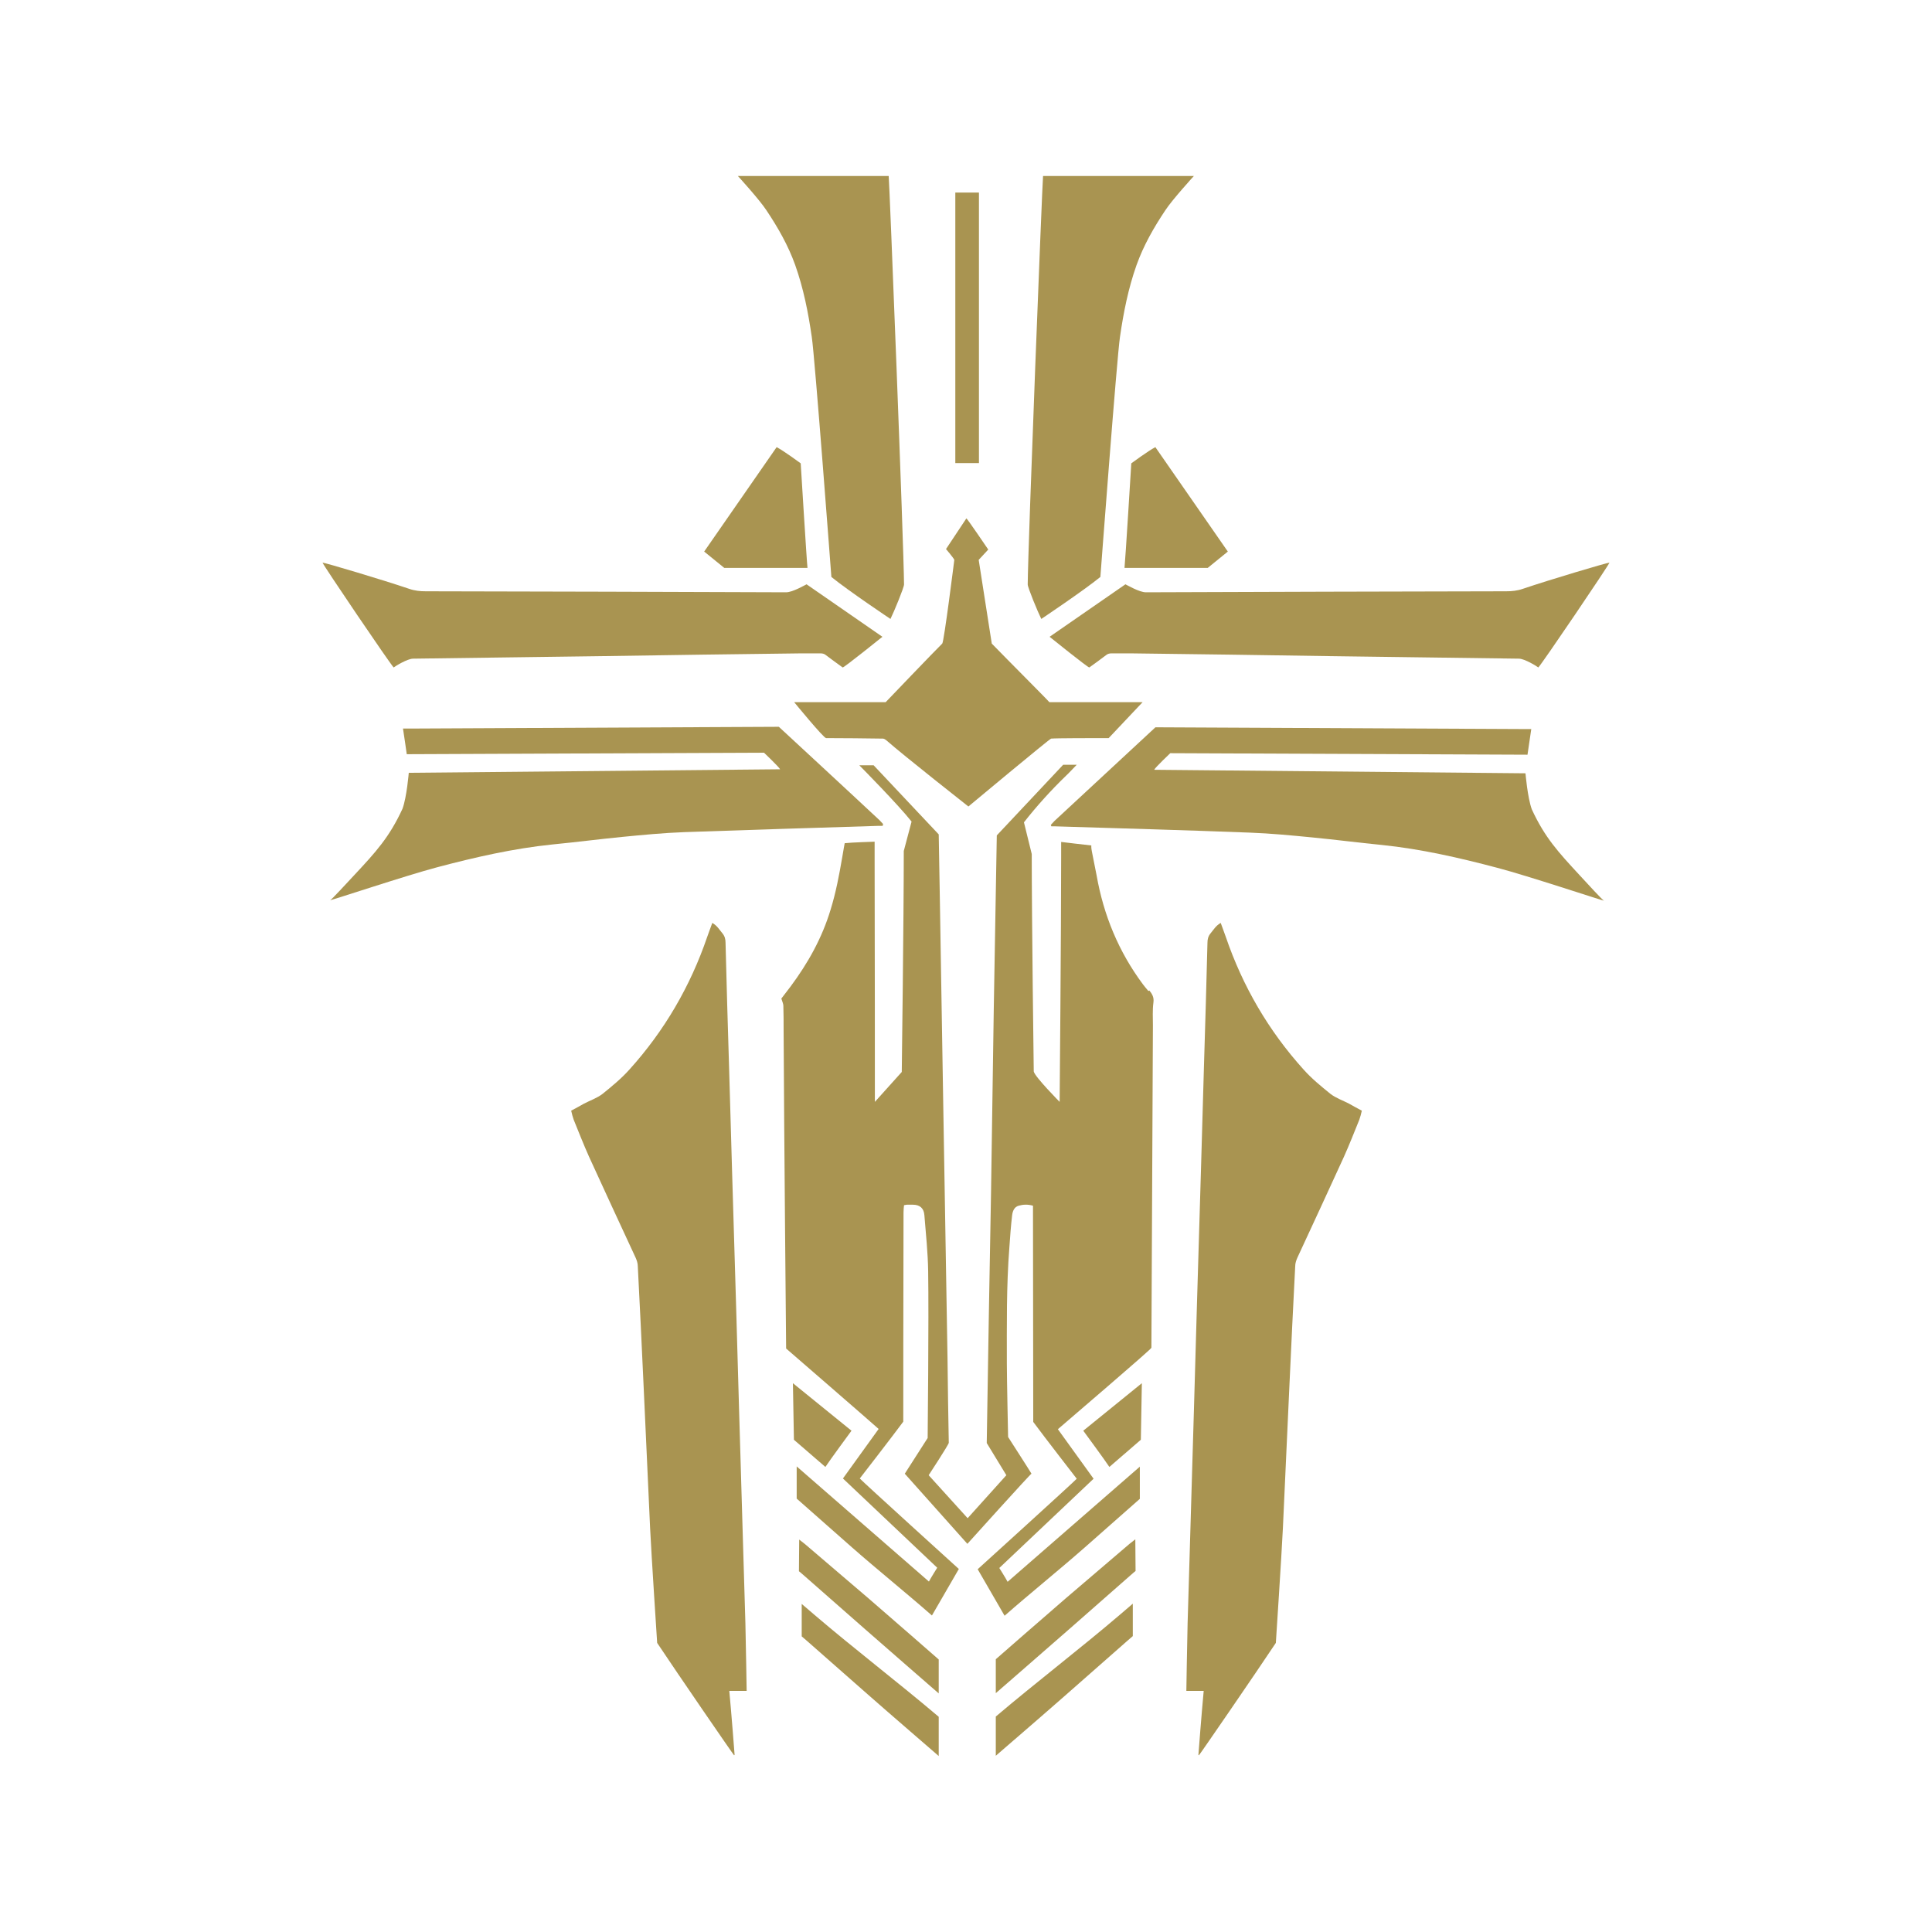 <?xml version="1.0" encoding="UTF-8"?>
<svg id="_レイヤー_1" data-name="レイヤー_1" xmlns="http://www.w3.org/2000/svg" viewBox="0 0 76.85 76.85">
  <defs>
    <style>
      .cls-1 {
        fill: none;
      }

      .cls-2 {
        fill: #a99451;
      }
    </style>
  </defs>
  <rect class="cls-1" width="76.85" height="76.85"/>
  <g>
    <path class="cls-2" d="M28.33,36.72c-.07.2-.14.37-.2.55-.67,1.96-1.7,3.73-3.09,5.27-.32.36-.7.67-1.07.97-.22.17-.49.26-.74.39-.16.09-.32.18-.51.28.03.13.06.25.1.36.2.49.39.98.61,1.47.61,1.34,1.23,2.67,1.85,4.01.05.11.09.23.09.35.08,1.58.16,3.16.23,4.74.09,1.89.17,3.78.26,5.68.05,1.05.28,4.56.28,4.56.77,1.16,3.05,4.48,3.06,4.47,0,0,.01,0,.02-.02,0-.02-.13-1.69-.21-2.54h.69s-.03-1.9-.05-2.69c-.03-1.01-.06-2.01-.09-3.02-.05-1.81-.11-3.62-.16-5.42-.04-1.39-.08-2.79-.12-4.19-.05-1.78-.11-3.57-.16-5.35-.04-1.39-.08-2.77-.12-4.16-.05-1.64-.1-3.29-.14-4.93,0-.14-.03-.26-.12-.37-.12-.14-.21-.31-.41-.42Z"/>
    <path class="cls-2" d="M35.12,32.85c-.05,0-.1,0-.16,0-2.58.08-5.16.16-7.74.25-.82.03-1.65.11-2.47.19-.92.09-1.84.21-2.77.3-1.56.16-3.09.51-4.6.91-1.21.32-4.12,1.29-4.25,1.31.06-.02.67-.69.98-1.02.84-.9,1.38-1.49,1.9-2.62.17-.46.25-1.43.25-1.43.03,0,14.77-.14,14.77-.14-.04-.09-.64-.66-.64-.66-4.73.02-9.45.04-14.21.06-.05-.32-.09-.66-.15-1.02.1,0,.21,0,.33,0,.54,0,14.62-.07,14.62-.07,0,0,2.76,2.55,4.01,3.72.05.05.09.1.14.15,0,.02-.02.03-.02.05ZM21.82,29.01s0,0,0,0h-.09s0,0,0,0h.09Z"/>
    <path class="cls-2" d="M35.35,7c.03.24.6,14.71.61,16.25,0,.12-.4,1.09-.54,1.37,0,0-1.66-1.11-2.35-1.67,0,0-.66-8.78-.78-9.55-.14-.97-.33-1.93-.66-2.86-.28-.78-.68-1.48-1.14-2.17-.28-.43-1.14-1.37-1.14-1.37,0,0,5.89,0,5.99,0Z"/>
    <path class="cls-2" d="M32.08,23.24s3.02,2.09,3.02,2.09c0,0-1.54,1.24-1.58,1.22-.23-.16-.45-.33-.68-.5-.05-.04-.12-.06-.19-.06-.28,0-.56,0-.84,0-2.63.03-5.27.07-7.9.11-2.49.03-4.99.07-7.48.1-.22,0-.71.3-.77.35-.11-.09-2.82-4.09-2.83-4.17.09,0,2.38.68,3.44,1.04.23.08.44.1.67.1,4.78.01,9.56.02,14.33.04.26,0,.75-.29.8-.31Z"/>
    <path class="cls-2" d="M35.23,27.93s2-2.09,2.25-2.33c.07-.06.48-3.33.48-3.33-.03-.08-.33-.43-.33-.43,0,0,.76-1.14.81-1.22.03,0,.87,1.24.87,1.24l-.38.41.52,3.33c.62.64,2.23,2.25,2.29,2.33h3.71s-1.35,1.43-1.35,1.43c-.57,0-2.09,0-2.29.02-.05,0-3.28,2.69-3.29,2.7,0,0-2.58-2.03-3.26-2.63-.04-.03-.09-.07-.14-.07-.75-.01-1.51-.02-2.26-.02-.1,0-1.27-1.43-1.27-1.43,0,0,2.98,0,3.64,0Z"/>
    <path class="cls-2" d="M30.9,17.79c.27.14.95.64.95.64,0,0,.24,3.92.27,4.16h-3.31s-.59-.48-.8-.65c.96-1.38,1.91-2.75,2.88-4.15Z"/>
    <path class="cls-2" d="M39.61,67.35v-1.35s1.92-1.68,2.78-2.42c.85-.72,1.69-1.45,2.54-2.17.06-.05.13-.1.23-.18,0,.08.01,1.26.01,1.26,0,0-.09.07-.2.17-.8.7-1.59,1.4-2.39,2.1-.9.79-2.89,2.52-2.97,2.59Z"/>
    <path class="cls-2" d="M45.06,65.08s-.14.12-.22.19c-.81.71-1.61,1.42-2.42,2.13-.85.75-2.72,2.36-2.81,2.44v-1.56c1.59-1.35,3.37-2.71,4.96-4.07.16-.14.33-.28.49-.42v1.28Z"/>
    <path class="cls-2" d="M44.12,58.34c-.14-.22-1.03-1.43-1.03-1.43,0,0,2.24-1.82,2.33-1.89l-.04,2.25s-1.19,1.03-1.25,1.08Z"/>
    <path class="cls-2" d="M41.81,32.8c.05-.05.09-.1.14-.15,1.26-1.17,4.01-3.72,4.01-3.72,0,0,14.08.07,14.62.07.11,0,.22,0,.33,0-.05.36-.1.7-.15,1.02-4.75-.02-9.48-.04-14.21-.06,0,0-.6.57-.64.66,0,0,14.74.14,14.77.14,0,0,.08.96.25,1.43.52,1.13,1.06,1.71,1.9,2.62.31.33.92,1.01.98,1.02-.12-.02-3.03-.99-4.25-1.31-1.51-.4-3.04-.75-4.6-.91-.92-.09-1.84-.21-2.77-.3-.82-.08-1.65-.16-2.47-.19-2.58-.1-5.16-.17-7.74-.25-.05,0-.1,0-.16,0,0-.02-.02-.03-.02-.05ZM55.22,29.01s0,0,0,0h-.09s0,0,0,0h.09Z"/>
    <rect class="cls-2" x="38" y="7.66" width=".94" height="10.76"/>
    <path class="cls-2" d="M41.49,7c-.03.24-.6,14.71-.61,16.25,0,.12.4,1.09.54,1.37,0,0,1.66-1.11,2.35-1.67,0,0,.66-8.78.78-9.55.14-.97.33-1.93.66-2.86.28-.78.68-1.48,1.14-2.17.28-.43,1.14-1.37,1.14-1.37,0,0-5.89,0-5.99,0Z"/>
    <path class="cls-2" d="M44.77,23.24s-3.02,2.09-3.02,2.09c0,0,1.54,1.24,1.58,1.22.23-.16.45-.33.68-.5.05-.04.12-.06.19-.06.28,0,.56,0,.84,0,2.63.03,5.27.07,7.9.11,2.49.03,4.99.07,7.48.1.22,0,.71.3.77.35.11-.09,2.82-4.09,2.83-4.17-.09,0-2.38.68-3.44,1.04-.23.08-.44.1-.67.1-4.78.01-9.56.02-14.33.04-.26,0-.75-.29-.8-.31Z"/>
    <path class="cls-2" d="M45.95,17.79c-.27.14-.95.64-.95.64,0,0-.24,3.92-.27,4.16h3.31s.59-.48.8-.65c-.96-1.38-1.91-2.75-2.88-4.15Z"/>
    <path class="cls-2" d="M37.34,67.36v-1.35s-1.92-1.68-2.78-2.42c-.85-.72-1.69-1.45-2.54-2.17-.06-.05-.13-.1-.23-.18,0,.08-.01,1.26-.01,1.26,0,0,.09.07.2.17.8.7,1.59,1.4,2.39,2.1.9.79,2.89,2.52,2.97,2.59Z"/>
    <path class="cls-2" d="M31.89,65.09s.14.12.22.19c.81.71,1.61,1.42,2.42,2.13.85.75,2.72,2.36,2.81,2.44v-1.56c-1.59-1.35-3.37-2.71-4.96-4.07-.16-.14-.33-.28-.49-.42v1.28Z"/>
    <path class="cls-2" d="M45.68,39.42c-.08-.09-.15-.18-.22-.27-.96-1.29-1.56-2.74-1.84-4.33-.06-.32-.13-.64-.19-.96-.03-.15-.02-.23-.02-.23-.13-.01-1.2-.14-1.2-.14,0,.19,0,.38,0,.56,0,2.99-.06,9.78-.06,9.78,0,0-.99-1-1.03-1.21,0,0-.08-6.03-.08-8.65l-.31-1.26c.5-.64,1.09-1.29,1.67-1.85.14-.13.27-.28.43-.44h-.54s-2.64,2.81-2.64,2.81c-.04,2.29-.08,4.58-.12,6.88-.04,2.46-.07,4.91-.11,7.37-.06,3.31-.12,6.61-.17,9.92l.78,1.28-1.54,1.71-1.55-1.71s.8-1.22.8-1.29c-.02-1.11-.04-2.23-.05-3.34-.06-3.37-.11-6.74-.17-10.1-.05-2.82-.09-5.64-.14-8.47-.01-.76-.03-1.53-.04-2.29l-2.59-2.75s-.54,0-.57,0c.12.12,1.55,1.57,2.08,2.24l-.31,1.17c0,2.67-.08,8.79-.08,8.79l-1.07,1.19s0-6.88-.01-9.84c0-.17,0-.34,0-.51,0,0-.95.03-1.19.06,0,0-.05.26-.1.57-.12.7-.25,1.39-.46,2.07-.34,1.13-.9,2.13-1.6,3.07-.13.17-.26.34-.36.47.04.13.08.21.08.29.01.32.01.64.01.96.02,4.23.1,12.67.1,12.67,0,0,3.44,2.98,3.68,3.2l-1.42,1.97,3.75,3.55s-.27.43-.33.55c-1.75-1.52-3.49-3.04-5.26-4.58,0,0,0,1.11,0,1.28,0,0,1.54,1.36,2.21,1.95.99.87,2.18,1.83,3.17,2.7l1.07-1.85s-3.86-3.5-3.94-3.6c0,0,1.31-1.69,1.73-2.26,0,0,0-5.77.01-8.32h0s0,0,0,0c0-.1.01-.2.02-.29.06-.01.09-.02.12-.02.08,0,.16,0,.23,0,.28,0,.44.14.46.42.06.75.14,1.49.15,2.24.03,1.87-.02,6.62-.02,6.62l-.91,1.42,2.49,2.79s2.54-2.82,2.55-2.79c-.01-.03-.93-1.46-.93-1.46,0,0-.05-2.3-.05-2.91,0-1.54-.02-3.09.1-4.63.03-.43.06-.86.11-1.28.02-.16.08-.33.26-.38.18-.05.36-.06.57,0,0,.1,0,.19,0,.28,0,2.54.01,8.32.01,8.32.42.57,1.73,2.26,1.73,2.26-.08.1-3.94,3.6-3.94,3.6l1.07,1.85c.99-.87,2.18-1.83,3.17-2.7.67-.59,2.21-1.95,2.21-1.95,0-.17,0-1.28,0-1.28-1.77,1.54-3.51,3.06-5.26,4.58-.06-.12-.33-.55-.33-.55l3.75-3.55-1.42-1.97c.26-.23,3.72-3.18,3.72-3.24.02-4.27.04-8.55.06-12.82,0-.3-.02-.61.02-.91.03-.21-.05-.34-.16-.48Z"/>
    <path class="cls-2" d="M32.84,58.34c.14-.22,1.03-1.43,1.03-1.43,0,0-2.24-1.82-2.33-1.89l.04,2.25s1.19,1.03,1.25,1.08Z"/>
    <path class="cls-2" d="M48.56,36.72c.07.2.14.37.2.55.67,1.96,1.7,3.73,3.09,5.27.32.36.7.67,1.07.97.22.17.49.26.74.39.16.09.32.18.51.28-.03.13-.06.25-.1.36-.2.49-.39.98-.61,1.47-.61,1.34-1.23,2.67-1.85,4.01-.05.11-.09.23-.09.35-.08,1.58-.16,3.16-.23,4.74-.09,1.89-.17,3.78-.26,5.68-.05,1.05-.28,4.56-.28,4.56-.77,1.16-3.05,4.48-3.06,4.47,0,0-.01,0-.02-.02,0-.02.13-1.69.21-2.54h-.69s.03-1.9.05-2.69c.03-1.01.06-2.01.09-3.02.05-1.81.11-3.62.16-5.42.04-1.39.08-2.79.12-4.19.05-1.78.11-3.57.16-5.35.04-1.39.08-2.77.12-4.16.05-1.64.1-3.29.14-4.93,0-.14.03-.26.12-.37.12-.14.21-.31.41-.42Z"/>
  </g>
</svg>